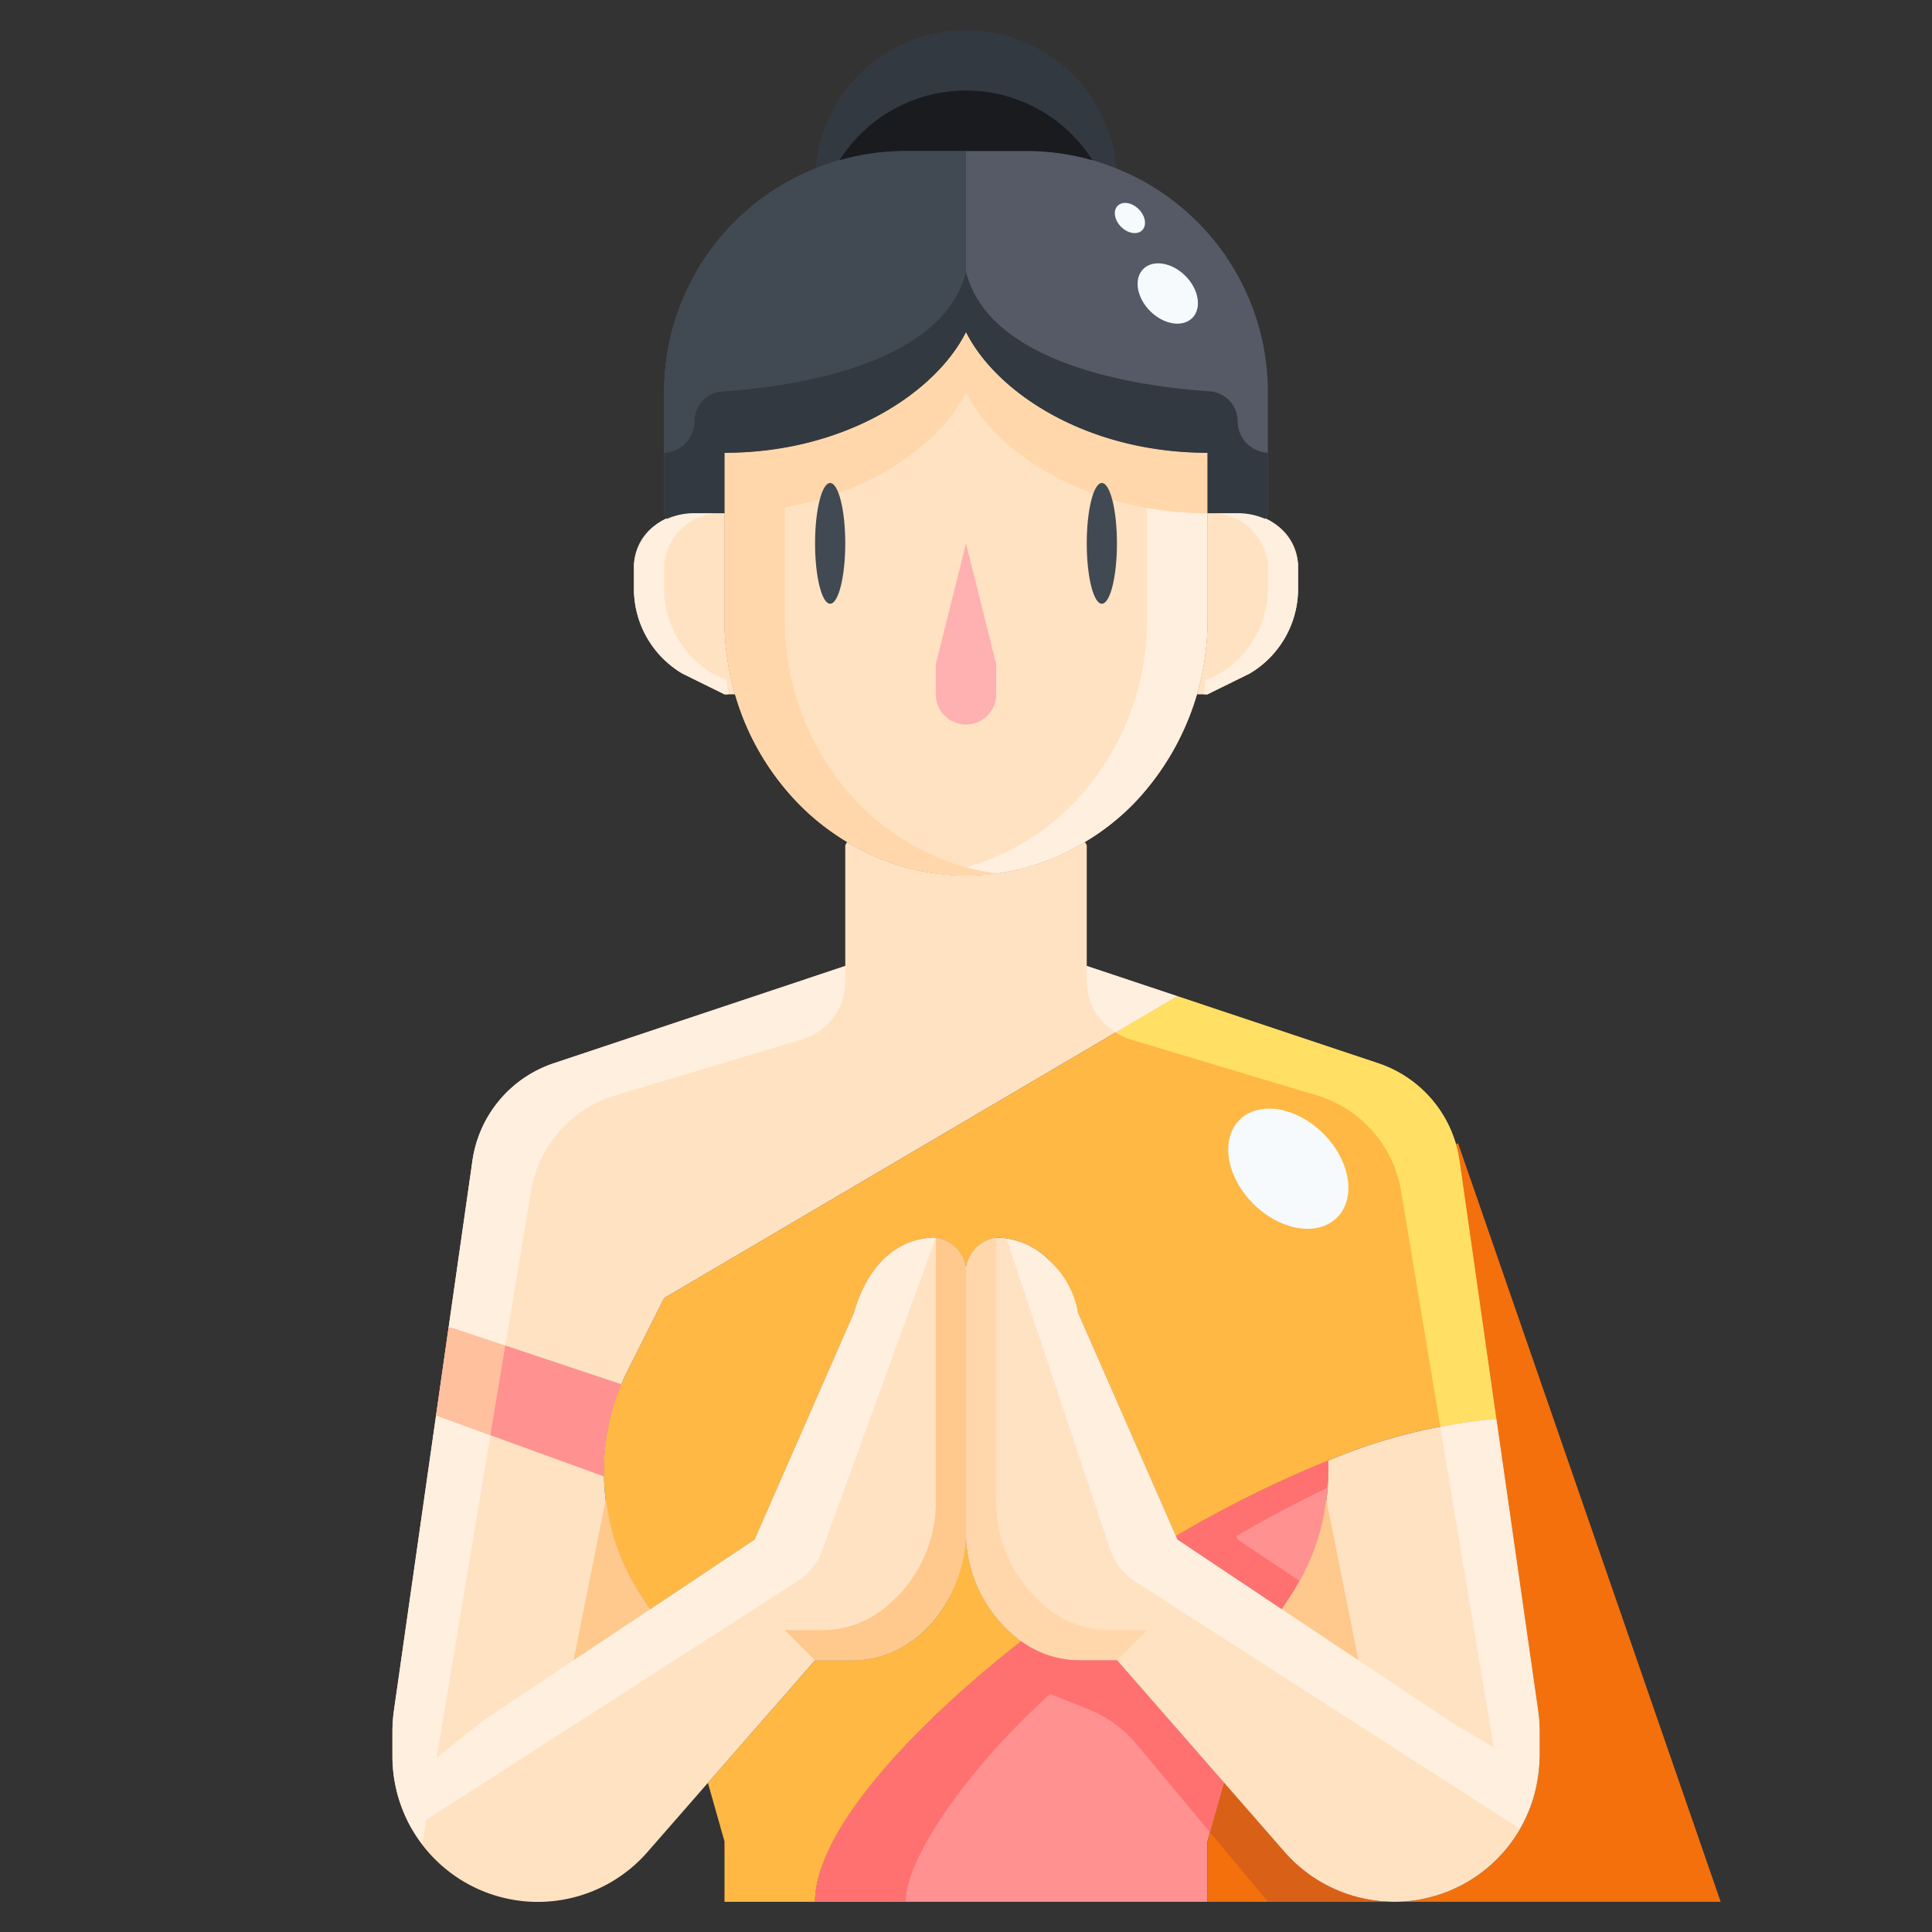 <svg height="512" viewBox="0 0 64 64" width="512" xmlns="http://www.w3.org/2000/svg"><rect x="0" y="0" width="64" height="64" fill="#333333" stroke="none"/><g id="_30-sawasdee" data-name="30-sawasdee"><path d="m44 48.75a7.369 7.369 0 0 1 -1.25 4.12l-.29.44-3.46-2.31-.05-.12.05-.02a38.455 38.455 0 0 1 4.99-2.47c.01.12.01.24.01.36z" fill="#ff9191"/><path d="m40.55 59.06-.55 1.94v2h-13c0-2.2 2.9-5.55 6.83-8.63a3.292 3.292 0 0 0 1.92.63h1.25z" fill="#ff9191"/><path d="m46.18 63h-6.18v-2l.55-1.94 2.01 2.3a4.843 4.843 0 0 0 3.62 1.64z" fill="#f4700c"/><path d="m48.3 37.87 8.7 25.13h-10.82a4.814 4.814 0 0 0 4.82-4.82v-.84a5.185 5.185 0 0 0 -.05-.68l-1.38-9.65-1.22-8.56a4.878 4.878 0 0 0 -.12-.55z" fill="#f4700c"/><path d="m28.25 55c2.07 0 3.75-1.96 3.75-4.37a4.5 4.5 0 0 0 1.83 3.74c-3.93 3.08-6.83 6.43-6.83 8.63h-3v-2l-.55-1.94 3.55-4.06z" fill="#ffb844"/><path d="m43.99 48.39a38.455 38.455 0 0 0 -4.99 2.47l-.05.02-3.24-7.39c-.42-1.49-1.37-2.49-2.71-2.49a1.177 1.177 0 0 0 -1 1 1.177 1.177 0 0 0 -1-1c-1.34 0-2.29 1-2.71 2.49l-3.29 7.51-3.46 2.31-.29-.44a7.294 7.294 0 0 1 -1.24-3.96.86.86 0 0 1 -.01-.16 7.531 7.531 0 0 1 .58-2.89c.06-.14.13-.29.2-.43l1.22-2.43 17-10 6.65 2.22a4 4 0 0 1 2.58 2.68 4.878 4.878 0 0 1 .12.55l1.22 8.56a18.013 18.013 0 0 0 -5.58 1.38z" fill="#ffb844"/><path d="m32 1a5 5 0 0 1 4.98 4.58 7.8 7.8 0 0 0 -2.98-.58h-4a7.8 7.8 0 0 0 -2.98.58 5 5 0 0 1 4.98-4.58z" fill="#333940"/><path d="m42 13v4l-.09.19a2.243 2.243 0 0 0 -.91-.19h-1v-2c-4 0-7-2-8-4-1 2-4 4-8 4v2h-1a2.243 2.243 0 0 0 -.91.19l-.09-.19v-4a7.98 7.98 0 0 1 5.02-7.42 7.8 7.8 0 0 1 2.98-.58h4a7.8 7.8 0 0 1 2.98.58 7.98 7.98 0 0 1 5.02 7.42z" fill="#555a66"/><g fill="#ffe2c2"><path d="m43 18.71v.86a3.27 3.27 0 0 1 -1.6 2.74l-1.4.69h-.35a8.936 8.936 0 0 0 .35-2.5v-3.5h1a2.243 2.243 0 0 1 .91.19 1.7 1.7 0 0 1 1.09 1.52z"/><path d="m24 20.5a8.936 8.936 0 0 0 .35 2.5h-.35l-1.4-.69a3.27 3.27 0 0 1 -1.6-2.74v-.86a1.7 1.7 0 0 1 1.09-1.52 2.243 2.243 0 0 1 .91-.19h1z"/><path d="m21.54 53.31 3.46-2.31 3.29-7.51c.42-1.49 1.37-2.49 2.71-2.49a1.177 1.177 0 0 1 1 1v8.63c0 2.41-1.68 4.37-3.75 4.37h-1.25l-3.55 4.06-2.01 2.3a4.817 4.817 0 0 1 -8.44-3.18v-.84a5.185 5.185 0 0 1 .05-.68l1.81-12.68.14.02 5.58 1.86a7.531 7.531 0 0 0 -.58 2.89.86.86 0 0 0 .01.16 7.294 7.294 0 0 0 1.24 3.96z"/><path d="m50.95 56.66a5.185 5.185 0 0 1 .05.68v.84a4.819 4.819 0 0 1 -8.44 3.18l-2.01-2.3-3.55-4.06h-1.25a3.292 3.292 0 0 1 -1.92-.63 4.5 4.5 0 0 1 -1.83-3.74v-8.63a1.177 1.177 0 0 1 1-1c1.34 0 2.29 1 2.71 2.49l3.24 7.39.05.12 3.46 2.31.29-.44a7.369 7.369 0 0 0 1.25-4.12c0-.12 0-.24-.01-.36a18.013 18.013 0 0 1 5.58-1.38z"/><path d="m39 33-17 10-1.22 2.43c-.07.14-.14.29-.2.43l-5.58-1.86-.14-.02.79-5.53a4 4 0 0 1 2.7-3.23l9.65-3.22v-4l.06-.11a7.548 7.548 0 0 0 7.88 0l.06.11v4z"/><path d="m40 17v3.5a8.936 8.936 0 0 1 -.35 2.5 8.783 8.783 0 0 1 -1.99 3.51 7.843 7.843 0 0 1 -1.72 1.38 7.548 7.548 0 0 1 -7.88 0 8.418 8.418 0 0 1 -3.71-4.89 8.936 8.936 0 0 1 -.35-2.5v-5.5c4 0 7-2 8-4 1 2 4 4 8 4z"/></g><path d="m20 48.75a7.531 7.531 0 0 1 .58-2.89l-5.58-1.86-.14-.02-.415 2.908 5.565 2.022a.86.86 0 0 1 -.01-.16z" fill="#ff9191"/><path d="m23 13.96a1 1 0 0 1 .939-1c2.143-.14 7.273-.809 8.061-3.96v-4h-2a7.8 7.8 0 0 0 -2.98.58 7.98 7.98 0 0 0 -5.02 7.42v1.992a1.036 1.036 0 0 0 1-1.032z" fill="#414952"/><path d="m40.95 50.88.05-.02c.982-.574 1.974-1.095 2.96-1.568.013-.181.04-.36.04-.542 0-.12 0-.24-.01-.36a38.455 38.455 0 0 0 -4.99 2.47l-.05.02.05.12 3.46 2.31.29-.44c.11-.163.194-.339.289-.509l-2.039-1.361z" fill="#ff7170"/><path d="m34 5a7.929 7.929 0 0 1 2.189.308 4.955 4.955 0 0 0 -8.378 0 7.929 7.929 0 0 1 2.189-.308z" fill="#191b1f"/><path d="m22 19.57v-.86a1.878 1.878 0 0 1 2-1.71h-1a1.878 1.878 0 0 0 -2 1.71v.86a3.27 3.27 0 0 0 1.6 2.74l1.4.69h.13c-.028-.149-.043-.3-.061-.459l-.469-.231a3.27 3.27 0 0 1 -1.6-2.74z" fill="#ffefde"/><path d="m41 17h-1a1.878 1.878 0 0 1 2 1.71v.86a3.27 3.27 0 0 1 -1.6 2.74l-.464.229c-.017.154-.031.311-.056.461h.12l1.4-.69a3.27 3.27 0 0 0 1.6-2.74v-.86a1.878 1.878 0 0 0 -2-1.71z" fill="#ffefde"/><path d="m38 16.807v3.693a8.936 8.936 0 0 1 -.35 2.5 8.783 8.783 0 0 1 -1.99 3.51 7.843 7.843 0 0 1 -1.72 1.38 7.505 7.505 0 0 1 -2.94 1.04 7.474 7.474 0 0 0 4.94-1.04 7.843 7.843 0 0 0 1.72-1.38 8.783 8.783 0 0 0 1.99-3.51 8.936 8.936 0 0 0 .35-2.5v-3.5a11.334 11.334 0 0 1 -2-.193z" fill="#ffefde"/><path d="m32 11c-1 2-4 4-8 4v5.5a8.936 8.936 0 0 0 .35 2.5 8.783 8.783 0 0 0 1.99 3.51 7.843 7.843 0 0 0 1.72 1.38 7.474 7.474 0 0 0 4.94 1.04 7.505 7.505 0 0 1 -2.94-1.04 7.843 7.843 0 0 1 -1.72-1.38 8.783 8.783 0 0 1 -1.99-3.51 8.936 8.936 0 0 1 -.35-2.5v-3.693c2.981-.529 5.176-2.159 6-3.807 1 2 4 4 8 4v-2c-4 0-7-2-8-4z" fill="#ffd7ab"/><path d="m20.073 49.635-1.073 5.365 2.54-1.69-.29-.44a7.3 7.3 0 0 1 -1.177-3.235z" fill="#ffc88c"/><path d="m42.75 52.87-.29.44 2.54 1.69-1.067-5.335a7.342 7.342 0 0 1 -1.183 3.205z" fill="#ffc88c"/><path d="m23.939 12.962a1 1 0 0 0 -.939 1 1.036 1.036 0 0 1 -1 1.032v2.006l.09.19a2.243 2.243 0 0 1 .91-.19h1v-2c4 0 7-2 8-4v-2c-.788 3.151-5.918 3.82-8.061 3.962z" fill="#333940"/><path d="m40.061 12.962a1 1 0 0 1 .939 1 1.036 1.036 0 0 0 1 1.032v2.006l-.09.19a2.243 2.243 0 0 0 -.91-.19h-1v-2c-4 0-7-2-8-4v-2c.788 3.151 5.918 3.82 8.061 3.962z" fill="#333940"/><path d="m37.593 52.381 12.745 8.193a4.9 4.9 0 0 0 .6-1.809l-2.938-1.765-3-2-2.54-1.69-3.46-2.31-.05-.12-3.24-7.39a3.039 3.039 0 0 0 -2.366-2.457l3.433 10.3a2 2 0 0 0 .816 1.048z" fill="#ffefde"/><path d="m27.231 51.366 3.769-10.366c-1.34 0-2.29 1-2.71 2.49l-3.29 7.51-3.46 2.31-2.54 1.69-3 2-2.86 2.288a4.957 4.957 0 0 0 .509 1.3l12.783-8.218a2 2 0 0 0 .799-1.004z" fill="#ffefde"/><path d="m36.75 54a3.292 3.292 0 0 1 -1.92-.63 4.5 4.5 0 0 1 -1.83-3.74v-8.63a1.177 1.177 0 0 0 -1 1v8.63a4.5 4.5 0 0 0 1.83 3.74 3.292 3.292 0 0 0 1.92.63h1.25l1-1z" fill="#ffd7ab"/><path d="m27.25 54a3.292 3.292 0 0 0 1.92-.63 4.5 4.5 0 0 0 1.83-3.74v-8.63a1.177 1.177 0 0 1 1 1v8.63a4.5 4.5 0 0 1 -1.83 3.74 3.292 3.292 0 0 1 -1.92.63h-1.25l-1-1z" fill="#ffc88c"/><path d="m37 55h-1.25a3.292 3.292 0 0 1 -1.92-.63c-.316.248-.623.5-.924.748-3.451 2.864-5.906 5.859-5.906 7.882h3c0-1.3 1.756-4.12 4.784-6.886l1.276.51a4 4 0 0 1 1.588 1.153l2.437 2.923.465-1.642z" fill="#ff7170"/><path d="m40.55 59.06-.465 1.64 1.915 2.3h4.18a4.843 4.843 0 0 1 -3.62-1.64z" fill="#d96117"/><path d="m49.57 47.01-1.22-8.56a4.878 4.878 0 0 0 -.12-.55 4 4 0 0 0 -2.58-2.68l-6.65-2.22-2.041 1.2a1.974 1.974 0 0 0 .466.227l6.188 1.856a4 4 0 0 1 2.8 3.174l1.3 7.807c.282-.056.562-.108.834-.146.353-.052.694-.092 1.023-.108z" fill="#ffdf64"/><path d="m14.445 46.888-1.395 9.772a5.185 5.185 0 0 0 -.05.68v.84a4.793 4.793 0 0 0 .987 2.9l2.256-13.535z" fill="#ffefde"/><path d="m16.737 44.579.853-5.121a4 4 0 0 1 2.8-3.174l6.188-1.856a2 2 0 0 0 1.422-1.916v-.512l-9.65 3.22a4 4 0 0 0 -2.7 3.23l-.79 5.53.14.02z" fill="#ffefde"/><path d="m36.959 34.2 2.041-1.2-3-1v.512a1.986 1.986 0 0 0 .959 1.688z" fill="#ffefde"/><path d="m16.737 44.579-1.737-.579-.14-.02-.415 2.908 1.798.654z" fill="#ffc09e"/><path d="m50.95 56.66-1.38-9.65c-.329.016-.676.061-1.025.109-.273.041-.552.092-.834.149l1.771 10.621 1.459.876a4.712 4.712 0 0 0 .059-.585v-.84a5.185 5.185 0 0 0 -.05-.68z" fill="#ffefde"/><ellipse cx="36.5" cy="18" fill="#414952" rx=".5" ry="2"/><ellipse cx="27.5" cy="18" fill="#414952" rx=".5" ry="2"/><path d="m32 18-1 4v1a1 1 0 0 0 1 1 1 1 0 0 0 1-1v-1z" fill="#ffb0b0"/><ellipse cx="42.684" cy="38.695" fill="#f6fafd" rx="1.642" ry="2.286" transform="matrix(.707 -.707 .707 .707 -14.858 41.535)"/><ellipse cx="38.682" cy="9.708" fill="#f6fafd" rx=".825" ry="1.148" transform="matrix(.707 -.707 .707 .707 4.472 30.207)"/><ellipse cx="37.427" cy="7.208" fill="#f6fafd" rx=".413" ry=".574" transform="matrix(.707 -.707 .707 .707 5.873 28.587)"/></g></svg>